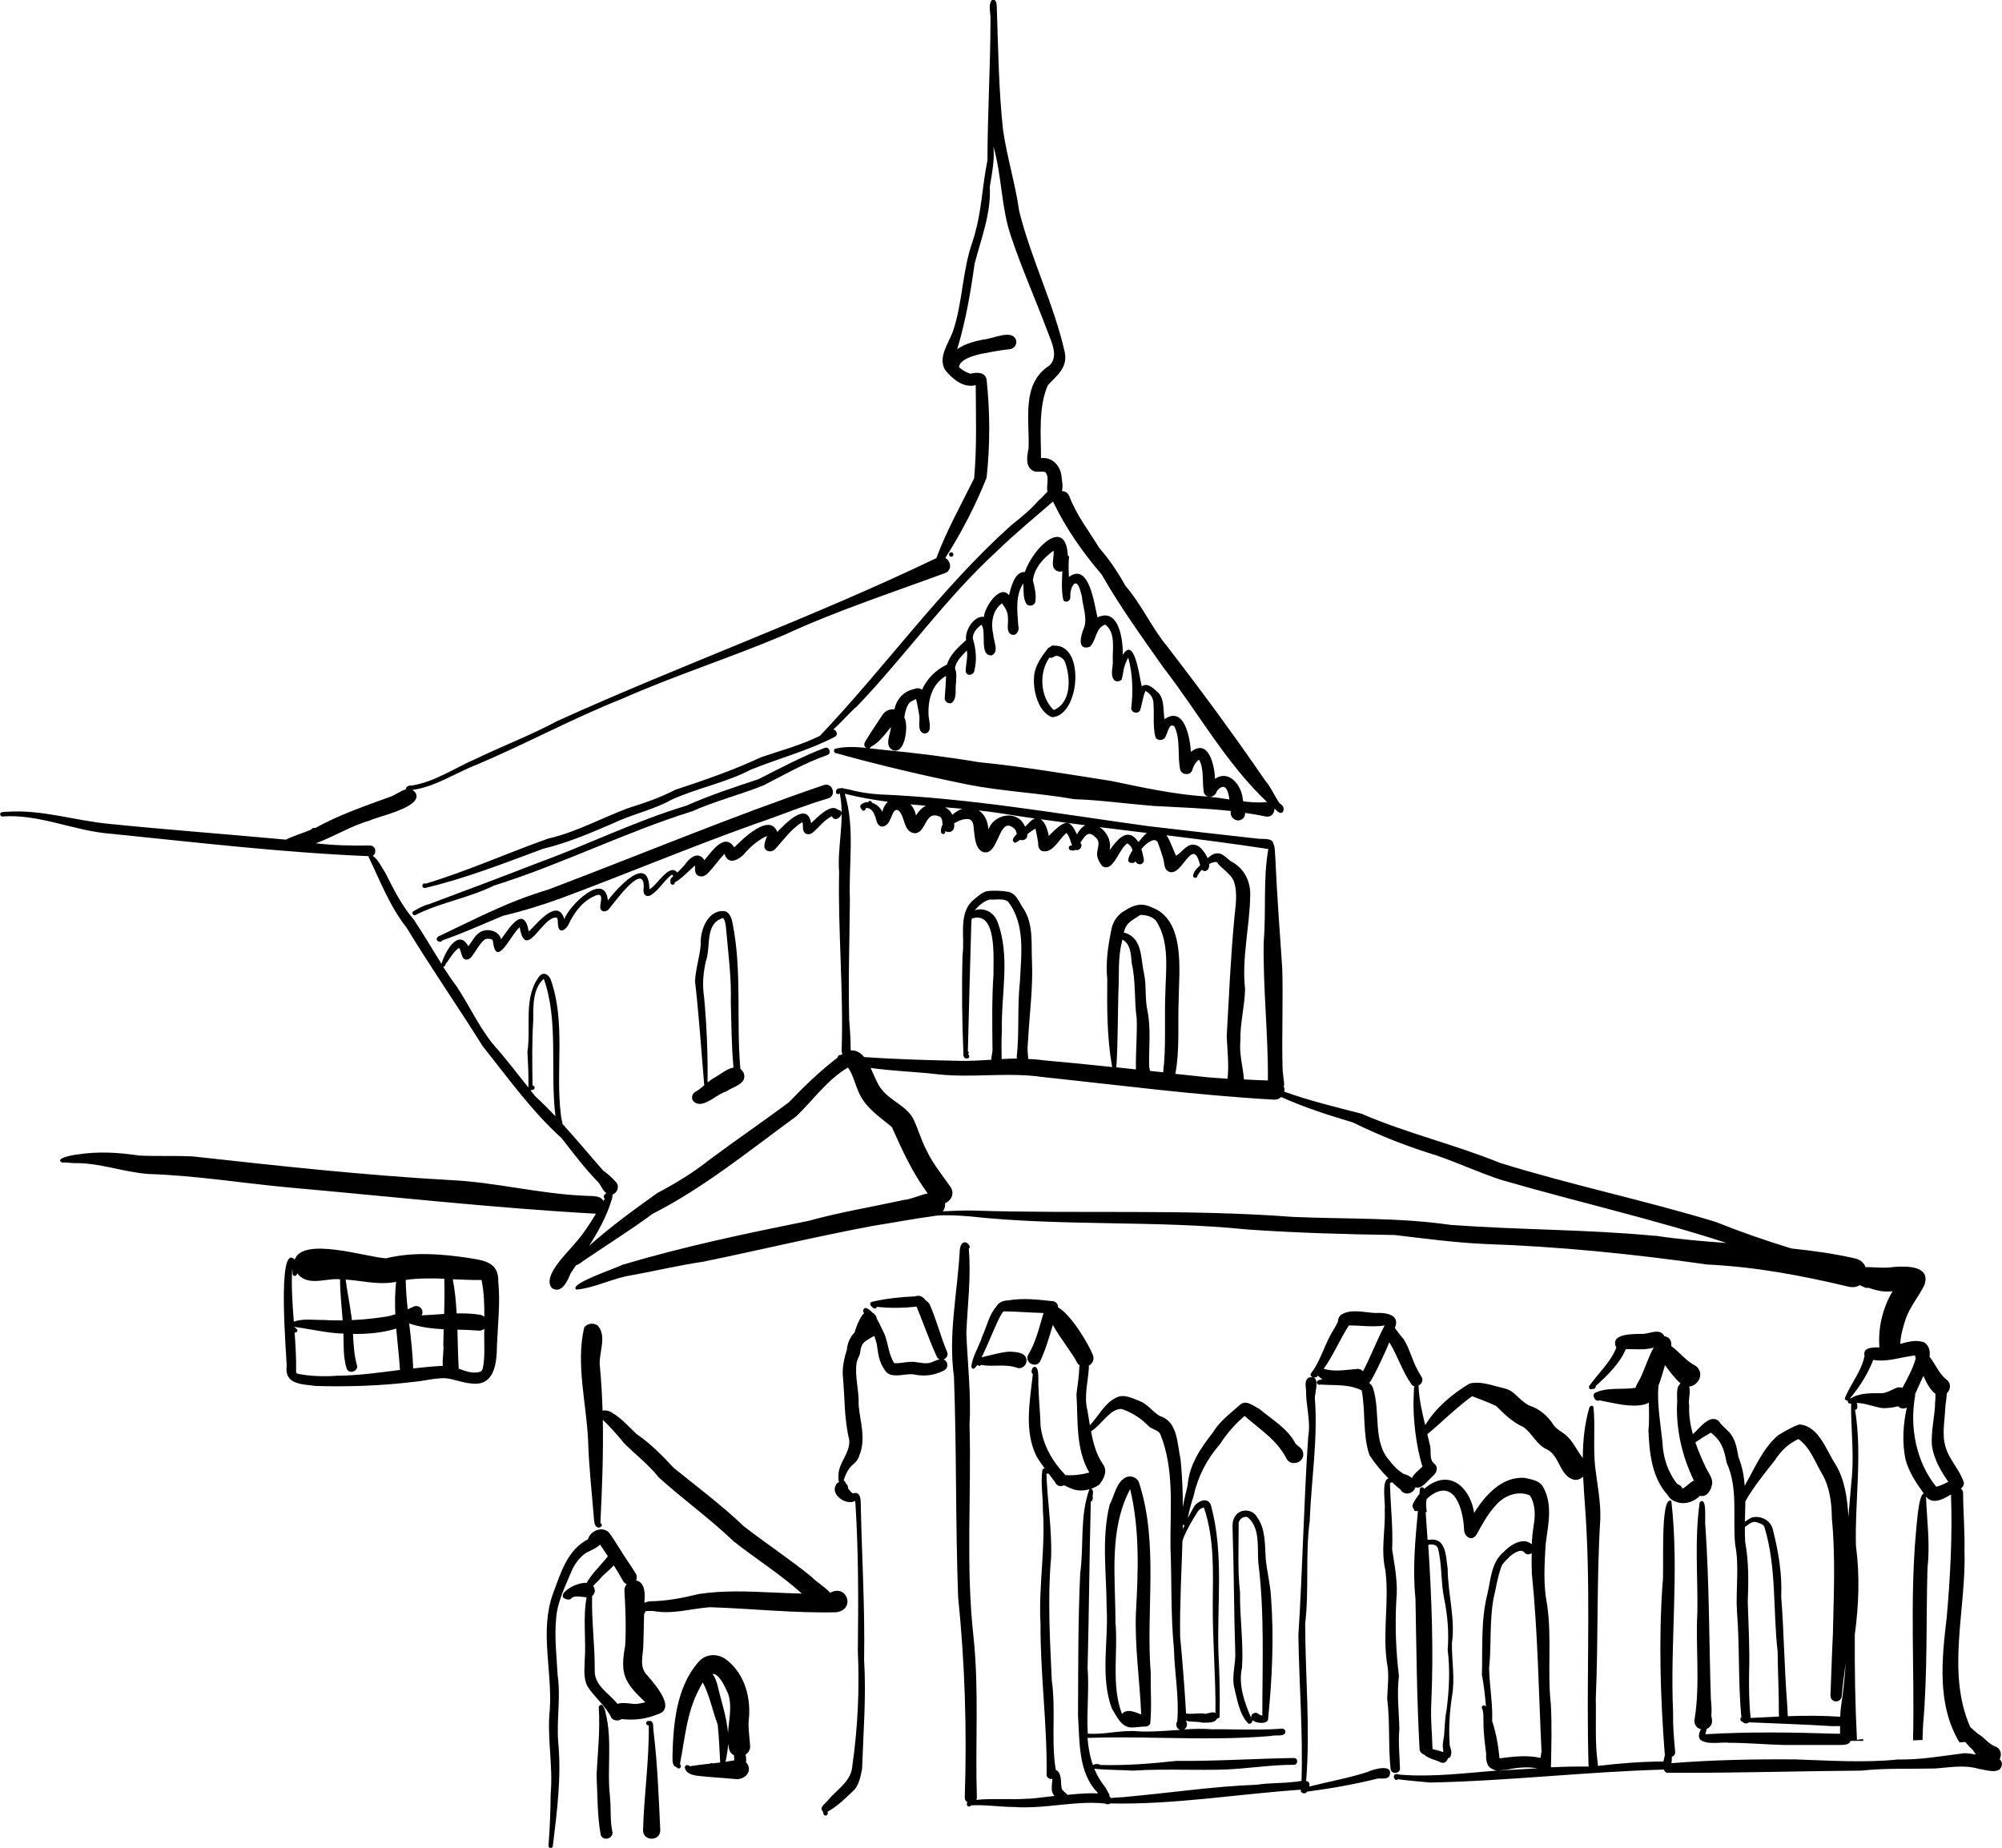 <?xml version="1.0" encoding="UTF-8"?><svg id="Ebene_2" xmlns="http://www.w3.org/2000/svg" viewBox="0 0 229.95 212.29"><g id="Ebene_1-2"><path d="M108.78,155.3c-.75-1.79-1.21-3.68-2-5.46-.11-.22-.3-.37-.5-.5-.26-.39-.71-.61-1.16-.42-1.62.07-3.34.24-4.93.62-.48.13-.16.52.1.71.13.14.39.06.42-.13,1.51.18,3.06.14,4.57-.02.78,1.92,1.48,3.89,2.33,5.78.08.15.2.22.32.27-.3.06-.62.23-.87.32-.5.21-1.02.13-1.53.05-.32-.05-.64-.1-.95-.08-.63.02-1.24.2-1.87.15-.65-1.01-.68-2.22-1.11-3.32-.26-.5-.54-1.18-.89-1.78-.04-.3-.23-.56-.5-.7-.22-.24-.47-.44-.75-.54-.23,0-.4.26-.29.46.03.05.06.11.08.16-.08.07-.17.14-.23.25-.4.59-.66,1.26-.86,1.94-.52.53-.84,1.27-.89,2-.3.93-.52,1.91-.47,2.91.24,2.48.14,4.96.74,7.42.14,1.49-1.12,2.5-1.23,3.92.01.27-.06.68.07.94-.15.05-.28.16-.36.32-.68,1.16,1.21,2.42,2.2,1.85.02.12.03.24.04.37.35,5.58.34,11.23.27,16.85.2,4.42,0,8.78-.62,13.14-.1,1.85-1.73,2.73-2.81,4.02-.22.33-1.08.83-.59,1.29.03.1.05.2.08.3.05.13.14.18.22.18.18,0,.36-.22.23-.44,1.19-.65,2.19-1.66,3.17-2.61.49-.67.66-1.52.81-2.32.14-4.17.49-8.34.23-12.53.11-5.92-.26-11.82-.38-17.74-.03-.46.06-1.12-.41-1.39-.16-.08-.34,0-.51.01-.22-.11-.38-.38-.54-.57.02-.25-.1-.44-.26-.57-.02-.12-.08-.25-.25-.33.17-.61.45-1.19.9-1.69.39-.33.78-.67.9-1.2.8-1.88.09-3.87-.08-5.8.08-1.61-.47-3.24-.23-4.84.05-.27.15-.5.29-.79.19-.34.1-.77.29-1.11.16-.57.89-.85,1.45-1.19.11.32.21.63.29.96.14.95.24,2.04.85,2.85.42.87,1.36.77,2.26.66.38-.04.75-.09,1.07-.05.4.08.8.13,1.2.13.79,0,1.57-.18,2.3-.56.35-.14.52-.56.37-.91-.1-.21-.23-.32-.39-.37.33-.12.59-.47.41-.87Z"/><path d="M168.01,168.88c-.06-.02-.11-.04-.17-.05l.14.05s.02,0,.03,0Z"/><polygon points="211.29 201.31 211.29 201.3 211.29 201.3 211.29 201.31"/><path d="M121.1,74.17c-.28-.11-.47.18-.71.28-.6.77-1.24,1.63-1.51,2.61-.42,1.65.2,4.73,1.98,5.33,3.17-.2,3.81-8.34.24-8.22ZM121.02,81.56c-1.54-1.49-1.72-4.24-.49-6.02.29.11.52-.12.78-.21.46.05.93.36,1.05.82.62,1.77.7,4.57-1.33,5.42Z"/><circle cx="109.26" cy="63.7" r=".25"/><path d="M79.38,93.25c2.7-1.22,5.6-1.94,8.34-3.04,2.39-1.23,4.71-2.57,7.27-3.46.56-.15.3-1-.23-.85-2.64,1-5.15,2.35-7.67,3.62-2.78.92-5.57,1.83-8.25,3.03-5.83,1.75-11.29,4.47-17,6.55-4.17,1.62-8.35,3.2-12.55,4.76-.64.15-1.2.49-1.77.79-.12.05-.18.2-.13.33.05.11.13.15.22.15.14,0,.3-.1.42-.17,2.78-1.33,5.92-1.85,8.71-3.23,7.71-2.41,14.94-6.08,22.65-8.5Z"/><polygon points="50.32 108.14 50.31 108.13 50.31 108.13 50.32 108.14"/><path d="M50.8,108.03c2.37-.82,4.66-1.87,6.97-2.83,2.25-.53,4.46-1.21,6.63-2,7.45-2.77,14.79-5.86,22.27-8.53,2.8-.94,5.58-2.11,8.43-2.95,1.02-.27.55-1.84-.43-1.55-10.69,3.64-21.16,8.03-31.73,12.03-4.65,1.39-8.14,3.27-12.43,5.3-.29.07-.51.44-.2.62.08.05.17.06.26.06.11,0,.2-.06.23-.15Z"/><path d="M70.07,206.43c-.38-3.13.29-6.52-.51-9.64-.03-.38-.42-1.42-.79-.71.18,2.61-.11,5.15-.25,7.82.12,2.29.07,4.63.48,6.9.12.29.36.42.61.42.43,0,.87-.37.71-.88-.26-1.25-.12-2.6-.26-3.9Z"/><path d="M74.75,197.7c-.06-.02-.12,0-.17,0-.04,0-.08,0-.12,0-.36,0-.3.56.06.5.05,4.01-.55,8.03-.66,12.05,0,.65.49.97.99.97.5,0,.99-.32.99-.97-.18-3.85-.32-7.66-.79-11.51-.05-.32.07-.88-.3-1.04Z"/><path d="M95.36,182.98c-.59-.68-1.62-1.27-2.12-1.82-2.55-2.07-5.18-3.8-7.8-5.82-2.46-2.36-5.36-4.54-8.03-6.69-1.27-1.37-2.71-2.84-4.29-3.91-.83-.77-1.68-1.77-2.71-2.38-.31-.26-.84-.4-1.2-.31-.05-1.67-.14-3.34-.3-5.01-.22-1.53.87-3.46-.24-4.75-.47-.38-1.21-.28-1.57.2-.98,4.23.26,8.68.45,13.01.09,2.99.43,5.97.67,8.95.03.3.04.73.3.94.07.07.16.09.24.09.29,0,.56-.32.2-.52.2-3.96.35-7.91.28-11.86.86.83,1.63,1.69,2.41,2.65,1.32,1.34,2.83,2.47,4.03,3.98,2.78,2.52,5.86,4.71,8.57,7.32,2.57,2.03,5.41,3.8,7.85,6.01-1.1-.02-2.2-.07-3.31-.12-2.85-.13-5.69-.26-8.51.17-1.87.46-3.73.82-5.66.84-.17.02-.39.08-.6.17,0-.11,0-.22.01-.33.09-.86-.03-2.08-.97-2.23.11-.24.12-.53-.02-.77-.59-.98-1.28-1.9-1.86-2.88-.42-.62-.77-1.25-1.22-1.84-.73-.81-2.18-.23-2.42.75-2.39,1.23-3.12,3.87-4.01,6.21-1.57,4.29-.08,8.91-.38,13.34-.34,3.24.39,6.42.1,9.71-.02,1.98-.09,3.95-.25,5.93-.01.14.1.28.25.28.14,0,.25-.11.25-.25.48-3.93,1-7.92.62-11.89-.21-2.57.31-5.15-.07-7.71-.11-2.12-.37-4.25-.18-6.4.11-2.03,1.12-3.94,1.89-5.81.36-.69.87-1.39,1.55-1.84.52-.3,1.19-.5,1.61-.96.31.45.6.9.9,1.35-.79,1.02-1.8,1.92-2.44,3.06-.84-.07-2,.49-2.47.99-.28.19-.44.73,0,.82.1.07.23.1.36.1.18,0,.36-.07.46-.24.33-.17.76-.12,1.17-.07.15.02.3.04.45.05,0,0,0,0,.01,0,0,0,0,0,0,0,0,0,.01,0,.02,0-.45,2.39-.04,4.84-.22,7.25-.02.98-.16,2.06.31,2.97.83,1.3,2.12,2.26,2.77,3.66.17.18.41.27.64.27.18,0,.36-.05.52-.16,1.39.15,2.74.02,4.05-.52,2.34-.61-.2-3.43-1.08-4.48-1.04-1-.46-2.34-.47-3.69.04-1.12.05-2.24.08-3.36.07-.09.12-.2.15-.34.3-.04.59-.04.93-.02,2.16.41,4.31-.28,6.46-.44,4.82.15,9.68.7,14.5.58,2.28-.25,1.31-3.29-.65-2.25ZM74.12,195.55c-.41.1-.75.17-1.18.2,0-.01-.11-.01-.22-.02-.59-.06-1.23-.18-1.8,0-.95-1.21-2.68-2.09-2.61-3.86.03-2.82-.38-5.7-.3-8.54.15-.1.26-.26.32-.53-.02-.26-.09-.46-.2-.61.29-.33.64-.63.87-.91.26-.35,1.01-.91,1.5-1.46.37.6.74,1.2,1.08,1.82.09.16.23.27.4.34-.16.2-.26.44-.26.7.12,2.11.21,4.24.09,6.36-.62,3.31-.08,4.25,2.32,6.51Z"/><path d="M86.16,200.59c-.05-.96-.23-1.91-.17-2.88.31-2.51-.38-5.3-2.42-6.94-.99-.88-2.52-.87-3.38.19-2.5,2.89-2.86,7.07-2.95,10.74.02.43-.08,1.21.48,1.3.06.11.15.16.23.16.2,0,.38-.29.15-.52.57-2.9.77-5.93,2.21-8.62.14-.29.28-.53.41-.75.8,1.51,1.1,3.22,1.71,4.83.16,1.43.21,2.94.29,4.37-.29.03-.59.07-.88.1-.03-.02-.06-.04-.1-.04-.07,0-.13.03-.18.07-.77.08-1.55.17-2.32.3-.19-.2-.57-.19-.58.13.1.73.97.92,1.6.98,1.38.16,2.77.22,4.14.35.08.02.17.02.25.02.83,0,1.65-.71,1.28-1.59-.06-.14-.15-.26-.25-.36.05-.25.02-.56-.04-.88.31-.2.54-.52.52-.98ZM82.38,193.46c-.13-.38-.27-.87-.56-1.17.66-.04,1.23.94,1.83,2.33.47,1.45.06,2.97-.03,4.47-.15-1.9-.81-3.74-1.24-5.63ZM83.49,201.51c.09-.41.13-.82.15-1.22.02.21.05.42.1.62.08.36.3.6.57.73,0,.19.02.38.03.58-.34.06-.67.12-1.01.17.09-.34.14-.69.16-.88Z"/><path d="M53.98,144.53c-3.19-.48-6.49-.76-9.64.02-2.15-.1-9.57-2.54-10.49.15-2.09-2.16-.93,11.24-.92,12.18-.3,2.17,1.73,2.12,3.3,2.33.84.03,1.68.04,2.53.04,2.96,0,5.92-.16,8.86-.52,1.17-.11,2.32-.43,3.5-.41,1.04.09,1.94.53,3.05.61,2.66.34,2.9-2.42,2.91-4.4.1-2.45.4-4.89.15-7.32.07-2.12-1.51-2.42-3.24-2.67ZM55.31,147.04c.29,1.41.33,2.81.32,4.24-.12-.12-.27-.21-.48-.24-.89-.15-1.79-.18-2.7-.16-.07-1.32-.2-2.63-.44-3.92.04,0,.08,0,.11,0,1.06.05,2.12.09,3.18.08ZM51.03,146.91c.04,1.34.03,2.68-.01,4.03-.3.02-.6.04-.9.06-.56.04-1.13.08-1.69.1.12-.21.14-.48,0-.71-.17-.3-.58-.45-.9-.3-.23.11-.47.22-.7.32-.12-1.12-.21-2.25-.23-3.38,1.46-.2,2.94-.19,4.43-.14ZM45.38,147.26s.08-.02.12-.02c-.14,1.24-.15,2.48-.09,3.74-.29.09-.59.18-.89.24-1.36.22-2.73.36-4.1.43-.03-.26-.06-.51-.11-.77-.16-1.3-.45-2.59-.61-3.89.56.04,1.11.1,1.67.18,1.34.18,2.67.35,4,.11ZM33.56,145.65c.03.23.05.43.05.68.02.38.58.28.5-.09,1.11,1.5,3.02.7,4.55.7.13,0,.27.02.4.02,0,1.57.18,3.14.3,4.72-.72,0-1.45,0-2.17-.05-.32,0-.65,0-1-.02-.83-.03-1.71-.06-2.44.22-.16-2.05-.31-4.11-.18-6.18ZM38.58,158.05c-1.45.09-2.92.05-4.35-.23-.11-.04-.21-.08-.22-.21.03-1.52-.06-3.03-.17-4.54.23.07.46-.24.22-.42-.09-.07-.18-.13-.27-.2,0,0,0-.01,0-.02.63.07,1.24.19,1.86.29,1.05.18,2.09.36,3.15.45.22.01.44.01.65.02.03,1.36-.04,2.75.37,4.03.11.26.32.37.54.37.4,0,.82-.38.61-.85-.3-1.13-.36-2.32-.43-3.51.1,0,.2.01.3.01,1.59,0,3.18-.16,4.67-.62.14,1.59.33,3.18.43,4.75-2.44.32-4.88.66-7.38.67ZM47.46,157.19c-.06-1.72-.26-3.44-.46-5.15,0,0,0,0,.01,0,1.28.43,2.61.59,3.95.66-.02.57-.03,1.14-.04,1.71.08.78-.13,1.68-.06,2.49-1.14.06-2.28.17-3.41.3ZM55.43,157.26c-.05.14-.14.26-.28.32h.02c-.86.26-1.67-.06-2.49-.35,0-.05,0-.11,0-.17-.08-1.43-.1-2.87-.14-4.32.84.02,1.67.05,2.5.12.25,0,.44-.09.59-.22,0,.04,0,.08,0,.12-.06,1.5.13,3.02-.19,4.5Z"/><path d="M79.64,126.51c.23.22.47.3.74.3.97,0,2.14-1.2,3.03-1.42.77-.57,2.49-.86,2-2.16-.11-.2-.23-.34-.37-.44-.49-5.52.2-11.11-.87-16.6-.1-.56-.26-1.23-.82-1.5-2.01-.33-2.97,2.16-2.86,3.82-.12,1.41-.59,2.79-.66,4.21.46,3.96.72,8.02,1.06,11.95-.28.24-.55.47-.86.67-.48.16-.72.75-.39,1.16ZM81.27,124.29c.04-3.26-.1-6.53-.4-9.78-.22-1.36-.1-2.69.19-4.04.64-1.66-.18-4.37,2-5.02.33.46.32,1.13.38,1.69.23,2.64.58,5.25.5,7.9.07,2.53.07,5.07.31,7.59-.79.14-1.69.93-2.33,1.25-.21.13-.41.28-.6.44-.01,0-.02-.02-.03-.03Z"/><path d="M229.67,202.11c.26-.47.21-1.11-.37-1.44-.87-.26-1.32-1.05-2.1-1.49-.31-.25-.61-.52-.9-.79-2.78-6.33-.44-13.54-.66-20.23.05-2.24-.15-4.47-.16-6.71-.02-.21-.13-.36-.26-.45.21-.16.37-.36.35-.67-.42-1.45-1.68-2.61-2.1-4.11-.45-1.41-.09-2.98-.04-4.45.03-.52.16-1.13.18-1.71.42-.41.56-1.14-.04-1.58-.86-.68-1.26-1.77-1.94-2.62.08-.63-.02-1.23-.59-1.65-.92-.34-1.85-.09-2.78.17.05-.99.31-1.87.63-2.88.5-1.41,1.49-2.55,2.14-3.87.79-2.24-2.02-2.2-3.48-2.09-.73.12-1.47.09-2.2.05-.36-.02-.71-.03-1.07-.03-.16-.43-.52-.8-1.09-.97-2.45-.57-4.93-.91-7.42-1.17-2.95-.9-5.86-1.91-8.73-3.06-8.18-2.49-16.57-4.23-24.74-6.77-5.2-2.12-10.75-3.41-15.91-5.65-3-.78-5.97-1.48-8.89-2.54,0-.06.04-.11.04-.17,0-.15-.03-.3-.09-.43.02-.07.04-.13.05-.21-.04-.59-.15-1.19-.18-1.78-.11-3.84.07-7.7-.04-11.56-.29-4.27-.61-8.48-.8-12.8-.05-.28,0-1.14-.21-1.5-.12-.79-1.28-.5-1.89-.62-4.14-.46-8.29-.93-12.44-1.42-10.45-1.43-20.41-3.21-31.02-3.66-1.17-.08-2.31-.26-3.45-.57-.15-.02-.36-.07-.57-.1-.08-.06-.18-.08-.27-.03-.33-.02-.61.06-.61.44-.01.25.33.31.45.13,0,.1.02.19.03.28.53,2.89-.34,5.86-.12,8.79-.14,6.83.52,13.67.29,20.48-.02.14.02.27.1.38-.06.04-.11.09-.17.13-.11,0-.22.01-.3.1-.06.06-.08.13-.09.2-2.03,1.56-3.86,3.33-5.63,5.17-2.95,2.19-6.08,4.34-9.06,6.55-1.88,1.5-3.92,2.74-6.04,3.86-2.67,1.91-5.35,3.86-7.81,6.05,1.04-1.64,1.99-3.34,2.56-5.21.09-.22.13-.47.12-.68.58-.18.85-.99.37-1.46-.43-.49-.9-.91-1.43-1.28-1.58-1.79-3.1-3.63-4.7-5.39,0-.04.01-.08,0-.13-.07-.3-.15-.62-.17-.93-.64-5.13.6-10.59-1.18-15.54-.27-.59-.83-.89-1.3-.33-1.86,2.44-.92,5.78-1.36,8.64.07,1.38.15,2.74.11,4.13,0,0,0,0,0,0-1.38-1.74-2.73-3.49-4.21-5.16-1.56-2.01-2.62-4.33-4.02-6.44-.55-.73-1.06-1.49-1.56-2.27.13-.01.27-.11.27-.3.52-.63.84-1.38,1.55-1.88.27.34.23.85.5,1.2.34.34.82.07,1.02-.28.48-.62.82-1.37,1.42-1.87.08-.04.18-.09.33-.09.22,0,.54-.01.62.24.38,3.29,2.01-.65,3.08-1.57.43,2.54,1.35,1.37,2.38.2.61-.7,1.27-1.39,1.88-1.3.18.21.1.56.14.84.11,1.15.99.53,1.27-.18.68-1.4,1.67-2.68,3.2-3.25.86-.22.31,1,.39,1.45.05.56.76.53,1.01.12.53-.59,3.72-5.08,3.97-2.84.07.45-.21,1.07.28,1.34.2.09.41.02.59-.09.94-.61,1.5-1.71,2.39-2.34.05.05.09.12.14.19-.02.02-.05.04-.07.07-.25.16-.3.39-.25.67,0,.16.12.24.25.24.14,0,.27-.09.25-.27.9-.49,1.54-1.31,2.34-1.94h0c-.03.45-.09,1.08.48,1.22.43.15.82-.15,1.09-.45.64-.69,1.14-1.43,1.8-2.11.45,1.5,1.88.57,2.5-.27.68-.73,1.47-1.36,2.38-1.79-.17.57-.7,1.56.22,1.77.27.05.52-.07.71-.25,1-1.07,1.83-2.32,3.12-3.1.16.39-.04.88.27,1.22.27.27.68.19.95-.04.74-.62,1.29-1.43,2.18-1.86.41,1,1.83-.58.69-.74-.83-.8-2.45.97-3.08,1.54-.45-2.61-2.99.09-3.88,1.01-.9-2.27-3.99.83-4.94,1.77-1.14-1.78-2.63.54-3.43,1.47-.71-1.14-1.75-.23-2.28.56-.27.3-.55.59-.83.87-.01-.01-.02-.03-.03-.04-.91-1.08-2.32,1.54-3.18,1.96-.06-4.2-3.66-.17-4.77,1.27-.35-3.45-4.5.64-5,2.16-.77-2.55-3.15.53-4.08,1.42-.58-3.17-2.25-.38-3.19.89-.21-.91-1.34-1.24-2.14-.95-.77.29-1.14,1.13-1.61,1.75-1.19-2.14-2.72.72-3.09,2.02-1.07-1.69-2.07-3.43-3.19-5.09-1.41-1.64-2.3-3.47-3.29-5.42-.25-.32-.88-1.65-1.43-1.89.48-.27.4-1.19-.31-1.2-2.07.04-4.15,0-6.21-.25,2.08-.76,4.06-2.01,6.15-2.6,1.05-.52,6.25-1.56,5.3-3.2-.12-.16-.25-.27-.38-.33,2.67-.35,4.99-1.98,7.48-2.93,5.61-2.38,10.96-5.29,16.62-7.54,6.07-2.68,12.4-4.7,18.53-7.29,6.06-2.81,12.42-4.87,18.67-7.19.76-.42.52-1.37-.07-1.7,1.85-2.9,3.48-6.04,4.74-9.22.41-3.75.4-7.54,0-11.29-.2-.89-1.17-.82-1.86-.65-.38-.1-.92-.39-1.31-.77.11-1.03,2.29-1.49,3.14-1.62.91-.19,1.78-.33,2.73-.43.45-.07.77-.49.71-.95-.36-1.46-2.7-.22-3.73-.17-1,.19-2.19.49-3.06,1.13.97-3.2,1.53-6.44,2-9.8.75-2.91,1.91-5.8,1.75-8.86.24-1.54.58-3.07.41-4.65.99,3.39.88,7.03,2.04,10.39,1.23,3.65,2.82,7.25,4.19,10.89.42,1.17,1.3,2.79.23,3.88-3.3,2.11-2.28,6.21-2.42,9.55-.18.85-.41,2.12.56,2.58.23.11.47.09.71.08.22-.01.44-.02.65.05.54.62.07,1.53.26,2.24-.35.32-.69.77-.99.98-.95,1.09-2.07,2.01-3.2,2.9-8.11,7.29-14.49,16.33-21.96,24.18,0,0,0,0,0,0-2.15,1.05-4.45,1.68-6.72,2.44-3.21,1.5-6.53,2.65-9.88,3.75-1.73.91-3.56,1.52-5.42,2.11-3.07,1.14-5.98,2.77-9.19,3.5-4.72,1.67-9.28,3.74-14.08,5.18-.23-.1-.37.07-.37.23,0,.13.08.27.28.27,4.65-1.09,9.14-2.86,13.62-4.52,2.76-.66,5.35-1.77,7.95-2.89,2.21-1.07,4.66-1.55,6.82-2.76,2.93-1.32,6.21-1.94,9.09-3.44,3.18-1.29,6.51-2.15,9.58-3.74.48-.2.25-.8-.13-.86,1.04-.96,2.28-2.37,2.65-2.6,5.57-5.8,10.2-12.45,16.15-17.9,2.05-2,4.28-3.82,6.45-5.71,0,.03,0,.05,0,.07,1.45,3.01,3.38,5.79,5.56,8.32,2.12,3.73,4.66,7.23,7.13,10.74,3.97,5.13,7.14,10.92,11.87,15.41-.19,0-.38.02-.56.04-.72.03-1.45-.03-2.18-.12-.02-.11-.04-.21-.05-.31-.16-1.53-1.56-3.38-3.18-2.27-.05-1.49-.72-4.73-2.77-3.1-.1-1.59-.75-5.34-3.03-3.76-.18-.99.01-2.16-.66-2.98-.49-.45-1.28-1.3-1.96-.79-.24-.86-.8-5.9-2.18-3.61.05-1.67-.43-5.49-2.9-4.31-.37-1.44-.94-6.41-3.29-4.64-.03-.77-.06-1.54.02-2.29-.01-.08-.07-.14-.14-.18-.23-4.44-3.9-1.03-4.94,1.9-1.18-.08-1.57,1.75-1.82,2.66-1.04-1.34-2.86,1.46-2.87,2.49-1.17-.17-2.23,1.61-2.05,2.66-.86.79-1.86,1.67-2.2,2.82-1.23.56-2.32,1.63-2.87,2.9-.27-.26-.68-.19-1-.06-1.16.26-1.93,1.18-2.18,2.32-.58-.1-1.13.22-1.42.71-.6.93-1.23,1.82-1.79,2.77-.18.24-.38.62-.1.86.02.03.06.05.1.07-1.2-.12-2.43-.17-3.46.07-.13,0-.26.08-.26.24,0,.21.18.34.37.33,4.91,1.37,9.94,2.54,14.97,3.57,4.01.79,8.21.97,12.25,1.68,3.09.11,6,.53,9.11.78,2.97.17,5.92.25,8.87.58,0,.09,0,.17,0,.24,0,.46.4.84.85.84.04,0,.07,0,.11,0,.52-.11.68-.45.7-.86.81.12,1.62.25,2.42.42.05,0,.1.01.15.01.49,0,.81-.47.8-.93.14.12.26.25.4.37.12.09.23.13.32.13.26,0,.39-.31.3-.62-.06-.25-.26-.34-.44-.49-.59-.82-.97-1.83-1.66-2.62-3.58-5.23-7.35-10.34-11.22-15.37-1.82-2.17-2.95-4.83-4.82-6.98-.85-1.53-1.82-3-3.02-4.37-1.19-1.97-2.62-3.75-3.43-5.94-.17-.41-.51-.58-.85-.58.17-.59-.02-1.31-.07-1.89-.2-1.14-1.13-2.05-2.33-1.89,0-2.71-.32-5.86.79-8.39,1.05-1.11,2.27-2.01,1.95-3.73-1.24-5.56-3.87-10.71-5.25-16.28-.43-3.1-1.41-6.21-1.85-9.31-.5-4.59-.55-9.2-.71-13.82-.02-.39.04-1.38-.61-1.06-.41.61-.08,1.49-.12,2.2-.01,5.4-.34,10.77-.35,16.17-.68,3.36-.62,5.93-1.7,9.31-1.21,3.38-1.12,6.98-2.28,10.38-.5,1.36-1.75,2.97-.87,4.41.84,1.03,2.08,2.09,3.5,1.73.02,3.55.14,7.17-.18,10.7-1.48,3.01-3.18,6.03-4.34,9.17-14.26,6.85-29.14,12.19-43.53,18.71-3.04,1.63-6.3,2.87-9.41,4.37-2.4,1.04-4.69,2.63-7.3,3.04-.38-.02-.66.1-.7.44-.64.18-1.34.75-1.91.9-2.87,1.04-5.83,2.07-8.54,3.57-.23-.13-.3.09-.45.16,0,0,.01,0,.02,0-.95.41-1.98.69-2.89,1.15-6.76-.63-13.52-1.12-20.29-1.81-3.95-.37-7.79-1.68-11.78-1.39-.17,0-.34,0-.5.04-.17,0-.25.12-.25.25,0,.12.09.25.25.25,4.21-.32,8.24,1.67,12.44,1.98,9.87,1,19.75,2.17,29.67,2.58-.02.02-.04.03-.06.05,1.34,2.78,2.43,5.69,4.38,8.16,2.8,4.62,5.89,9.05,8.75,13.63,2.9,3.63,5.59,7.41,9.05,10.55,1.34,1.71,2.68,3.5,4.21,5.06.33.37.51.96.92,1.24-.02.02-.03.03-.05.06-.17.14-.38.42-.11.57-.05.1-.11.19-.17.29-.36-.73-1.53-.53-2.29-.61-5.06-.22-10.16-1.55-15.25-1.79-9.94-.55-19.82-1.64-29.72-2.73-.96-.04-1.93-.04-2.89-.04-1.06,0-2.12,0-3.17-.05-2.39-.36-4.76-.5-7.17-.11-.36.03-2.68.43-1.65.93.27-.04.54-.01.82.01.19.02.38.04.56.04,2.89-.06,5.64,1.05,8.55,1.25,5.36.17,10.65,1.04,15.99,1.54,11.73,1.04,23.53,2.36,35.32,3.02.02,0,.04,0,.05,0,0,0,0,0,0,0-.73,1.23-1.51,2.41-2.49,3.5-.82,1.02-3.76,3.75-2.55,5.06.19.12.38.17.54.17.8,0,1.31-1.17,1.58-1.86.2-.31.41-.61.61-.92.29-.11.63-.34.78-.47,2.66-1.82,5.43-3.54,8.03-5.46,5.93-3.02,11.13-7.28,16.49-11.19,1.98-1.89,3.55-4.21,5.96-5.62.65.92.83,2.06,1.33,3.05.79,1.66,2.36,2.65,3.71,3.79,1.17,2.63,2.38,5.29,4.12,7.62-.91.18-1.92.68-2.68.74-3.67.8-7.37,1.41-11,2.41-7.18,1.45-14.4,2.96-21.42,5.06-.56.34-6.32,2.23-5.24,2.84,2.1-.2,4.1-1.28,6.2-1.63,2.78-.49,5.53-1.16,8.32-1.57,6.5-1.33,12.96-2.89,19.46-4.11,2.41-.38,4.8-.84,7.21-1.16.02,0,.04-.01.07-.02,0,0,0,0,0,0,1.27-.11,2.53-.02,3.81.07,10.68,1.18,21.37.43,32.05,1.52,5.59.39,11.25.55,16.86.63,3.44.41,6.87.87,10.34,1.03,8.53.29,17.07,1.15,25.55,2.36,5.5.26,10.8,1.25,16.21,2.54.17.04.33.06.49.06.31,0,.59-.09.82-.23.17.08.35.16.52.24.11.06.23.08.35.08.05,0,.09-.02.14-.02.89.32,1.8.53,2.76.4-1.14,1.92-1.69,4.22-1.51,6.45-.83,0-1.93-.01-1.71.98-.35,1.8-1.64,3.25-2.27,4.89.02.18.2.26.36.25-.05.17.07.36.26.33.04,0,.08-.01.11-.02-.04,2.76.32,5.53.1,8.28-.13,1.59-.3,3.17-.4,4.76-.15-2.09-.39-4.21-1.5-6.04-1.08-1.63-1.88-4.38-4.13-4.58-.85.27-1.63.76-2.41,1.21-1.73,1.43-2.66,3.66-3.75,5.59-.03.06-.08.14-.13.25-.08-1.1-.28-2.19-.72-3.3-.14-.74-.25-1.51-.6-2.18-.38-.82-1.22-1.24-1.68-1.98-.86-.66-1.77.35-2.41.98-.1.14-.32.33-.55.55-.3-1.08-.47-2.18-.42-3.31-.14-.61.2-1.55,0-2.16,1.03-.09,1.85-1.52.75-2.38-1.07-.51-1.86-1.59-2.82-2.28.06-.53-.09-.99-.78-1.13-.51-.96-1.63-.29-2.45-.26-1.02.02-3.89-.11-3.07,1.59-.66,1.67-2.04,2.89-3.07,4.34-.23.23.08.56.34.39.22.02.4-.1.35-.32,1.34-1.22,2.75-2.55,3.47-4.25.29,0,.59,0,.88.01.78.02,1.56.04,2.32-.19,0,0,0,0,0,0-.63,1.16-1.01,2.43-1.58,3.61-.18.3-.39.66-.51,1.02-1.59.24-3.31-.12-4.72.61-.29.34.16,1.06.57.82.2.05.39.09.58.12.39.08.79.15,1.18.23.53.11,1.4.26,2.24.26.65,0,1.26-.09,1.69-.35,0,1.05.07,2.12-.05,3.16.1,2.6.38,5.46,2.21,7.46.16.33.52.63.85.73.3.14.61.2.93.2.71,0,1.42-.33,1.93-.84.72.17,1.17-.47,1.33-1.09.3-.8-.36-1.52-.68-2.2-.43-.92-.85-1.88-1.18-2.85.57-.4,1.16-.77,1.78-1.12,1.23.95,1.53,1.94,1.81,3.45,1.35,2.96.68,6.24.98,9.4.5,2.54.05,5.14.21,7.73.32,3.98.12,8.12.5,12.11-.06.04-.11.1-.11.19-.02.19.1.31.26.35.1.11.22.18.36.18s.27-.05.37-.13c3.19.14,6.37.24,9.56.44.3,0,.6,0,.9-.01,0,.29,0,.58,0,.87-.16.01-.31.02-.44.01-5.01-.16-10.03-.24-15.03.06.03-.2.1-.41.16-.62.15-.06.29-.16.4-.3.31-.35.2-.82.12-1.23.07-.6.01-1.28-.05-1.89-.21-6.63-.18-13.27-.63-19.89-.12-.45.26-3.52-.65-2.72-.61,4.15-.21,8.42-.27,12.62-.22,4.06.33,8.23-.31,12.23-.07.32-.03.63.18.89.13.18.33.28.54.33-.26.49-.4,1.08.12,1.34.6.29,1.31.25,2,.22.38-.02.74-.04,1.09,0,2.1,0,4.19.2,6.28.25,1.02,0,2.04,0,3.05,0,1.02,0,2.03,0,3.05,0,.09,0,.2,0,.32,0,.51,0,1.14,0,1.27-.47.09,0,.19,0,.28,0,.24,0,.48,0,.72,0,.15,0,.3,0,.46,0,0-.06,0-.12,0-.19-.24,0-.48.02-.72.08-.21-4.03-.27-8.03-.25-12.09.46-3.42.59-6.8.13-10.23-.13-5.21.75-10.4-.1-15.6.36,0,.27-.52.2-.79.99.02,1.94.45,2.97.6.47,0,1.17-.04,1.77-.22.07.08.16.15.28.2.1.04.21.06.31.06.15,0,.3-.04.42-.12-.44,1.96-.56,4.03-.15,5.99.4,1.47,1.23,2.69,2.1,3.9-.64.05-.84,4.09-.92,4.62-.69,7.87-.13,15.83-.32,23.73.36-.02.73-.03,1.09-.04.01-.61.04-1.21.07-1.81.52-5.92.33-12.03.5-17.99.32-2.71-.07-5.42-.17-8.16.28.35.62.49.99.49.62,0,1.31-.38,1.88-.74.17,4.7-.07,9.4-.49,14.1-.56,4.8-1.15,10.05,1.46,14.38.22-.01.45-.03.67-.04.25.31.53.61.84.88.07.11.15.22.22.33-.02,0-.04,0-.06,0h.07c.05.08.1.16.16.23-.45-.08-.91-.15-1.37-.15-2.53.32-5.04.77-7.61.72-3.92.4-7.82.12-11.75-.01-4.76-.04-9.5.06-14.25.43.03-.11.05-.4.05-.73.22-.08.39-.26.38-.55-.14-1.54-.27-2.95-.24-4.55-.36-8.11.73-16.24-.2-24.29-1.36-.75-.78,8.37-1.01,9.48-.45,6.45-.25,13,.24,19.45,0,.05.03.1.04.14-.01.07-.02.15-.03.22,0,0,0-.02,0-.02-.04.19-.1.42-.15.66-2.53.01-5.03.21-7.54.51.01-.06.03-.12.01-.19-.36-2.48-.18-5.01-.24-7.51.3-6.89.09-13.79.52-20.68.06-1.97-.34-3.92-.58-5.87-.27-2.32.03-4.74-.21-7.02,0,0,0,0,0,0-.14-.2-.43-.08-.48.14-.55,1.91-.73,3.83-.74,5.76-.69-.87-1.12-1.94-1.97-2.66-.45-.36-1.01-.62-1.36-1.09-.66-1.05-1.62-1.91-2.82-2.28-.79-.39-1.32-1.1-2.02-1.61-.41-.28-.89-.39-1.38-.5-1.13-.28-2.3-.71-3.47-.41-1.99,1.2-3.86,2.76-5.08,4.77-.37-1.5-.71-2.99-.77-4.55.33-.16.57-.55.38-.94-.16-.3-.34-.53-.5-.86-.6-1.09-.91-2.46-1.59-3.53-.37-.41-.69-.85-1.01-1.28.02-.05.04-.1.06-.15.51-1.45-1.25-1.64-2.28-1.57-1.28-.05-2.86-.54-3.99.23-.21.2-.33.48-.33.78-.17.36-.38.7-.57,1.04-.97,1.54-1.37,3.38-2.49,4.84-.17.22-.04.41.15.49-.12-.02-.27-.01-.45.04-.49.31-.34.96-.3,1.44-.03,1.75.57,3.57.25,5.34-.51,7.58-.64,15.2-1.13,22.8.08,5.58.54,11.16.36,16.75-.28.03-.56.1-.82.11-1.39.18-2.86.1-4.28.33-5.03.18-10.04.95-15.05,1.39-.22.06-1.08.05-1.75.14-.03-.08-.09-.14-.16-.2,0-.08,0-.15-.04-.24-.18-.34-.33-.69-.58-.98-.48-.61-.84-1.27-1.12-1.95,1.46.16,2.96.13,4.43.22,2.03-.13,4.05-.12,6.07-.1,1.46.01,2.93.02,4.41-.02,2.66-.1,5.31-.55,7.96-.55.51.06.6-.71.11-.78-4.49.06-9,.38-13.52.33-2.93.32-5.85.55-8.8.47,0,0,0,0,0,0-.08-.1-.2-.12-.31-.07.02-.01.04-.02.07-.02-.2-.04-.45,0-.58.11-.35-1-.53-2.05-.62-3.13,2.9-.1,5.82-.05,8.73,0,4.12.07,8.24.13,12.36-.22.16-.06.39-.06.64-.06.47,0,.97,0,1-.42,0-.18-.14-.34-.32-.37-1.81.15-3.63.12-5.46.1-.9-.02-1.8-.03-2.71-.02-1.05-.08-2.1-.05-3.14.02.28-.18.43-.58.24-.88,0-.05,0-.1,0-.15.1.06.21.1.33.1.53.07,1.03.02,1.55.15h.19s.1,0,.14,0c.53,0,1.19-.04,1.33-.49.01,0,.02.01.03.01.13,0,.26-.08.26-.24.05-2.41,0-4.82-.13-7.22-.18-5.63.63-11.36-.82-16.88-.26-1.11-1.35-.77-1.91-.11-.28.47-.54.95-.79,1.44.16-.86.39-1.7.66-2.54.49-2.23,1.53-4.26,3.05-5.98.79-1.23,1.68-2.25,2.81-3.22,1.73,1.51,3.77,2.8,4.82,4.91.53.96,2.09.43,1.91-.66-.07-.52-.5-.71-.87-1.05-.89-1.77-2.7-2.77-4.16-4.01-.64-.31-1.43-1.04-2.14-.55-1.12,1.02-2.38,1.9-3.17,3.22-1.42,1.8-2.76,3.76-2.93,6.11-.18.82-.42,1.66-.55,2.51,0-1.83-.08-3.65-.26-5.48-.4-1.77-.29-4.36-2.38-4.99-.84-.49-1.39-1.38-2.34-1.73-.84-.33-1.83-.86-2.7-.37-1.28.6-1.97,2.05-2.91,3.06-.03.04-.06.07-.09.1-.09-.55-.17-1.1-.27-1.66-.44-1.66.07-3.34.16-5.02,0-.06-.01-.11-.03-.16.43-.22.71-.71.47-1.27-.47-1.18-2.4-4.51-3.98-5.44-.01-.32-.16-.6-.54-.7-1.71-.18-3.46-.4-5.17-.1-.54.02-1.08.17-1.36.68-.87.98-1.09,2.27-1.63,3.43-.37,1.18-1.11,2.25-1.27,3.49.05.18.13.26.22.26.13,0,.29-.18.48-.46.09.14.32.18.42.01.61.12,1.2.1,1.79.09.81-.02,1.61-.04,2.45.28.05,0,.09.01.14.01.41,0,.79-.35.84-.76.11-1.08-1.25-1.12-2.02-1.14-.97.08-1.91.37-2.86.58-.09.02-.19.05-.28.08.93-1.86,2.11-5.08,2.55-5.29,1.53.02,3.04.15,4.57.19-.5,1.65-.88,3.38-1.79,4.85-.4.87.94,1.54,1.4.7.63-1.34,1.03-2.76,1.46-4.18.88,1.61,2.47,3.56,2.77,4.32.09.15.2.25.31.33-.02.06-.04.12-.04.19-.03,1.05-.21,2.09-.33,3.12.19,3-.11,6.27,1.46,8.97l-.02.04c-.84.22-1.67.34-2.54.29-.05,0-.1,0-.16,0-1.49-1.55-2.59-3.44-2.86-5.63-.04-1.46-.2-2.96-.24-4.47-.09-.46.2-2.59-.55-2.32-.23.15-.37.64-.1.8-.34,3.16-1.04,6.56.46,9.53.28.45.59.89.91,1.32-.11,0-.21.04-.27.16-.22,1.49.07,3.05.05,4.57.33,4.39-.51,8.73-.27,13.12-.03,5.81.78,11.55.7,17.37.02.28.28.45.53.45.05,0,.1-.02.14-.03-.02.44-.11.88-.07,1.32.03.26.15.47.3.66-1.46.17-2.72.34-3.17.32-.87.06-1.77.05-2.68.04-1.04,0-2.09-.02-3.12.09.04-.08.06-.18.06-.29-.2-6.12.26-12.29-.38-18.39-.91-8.07-.24-16.25-.46-24.36.19-3.54-.22-7.02-.37-10.55.13-3.24.57-6.47.28-9.73.34-.23-.16-.73-.43-.73-.42-.02-.55.5-.6.83-.25,4.88-1.35,9.71-.67,14.6.31,8.45.17,16.91.48,25.35.78,7.59,1.02,15.33.76,22.98,0,.28.13.46.3.56-.04.07-.07.16-.06.25,0,.26.38.34.48.11,1.65-.09,3.31.18,4.97.19.4.03.8.04,1.2.04,1.27,0,2.55-.13,3.82-.26,1.8-.18,3.6-.37,5.39-.18.09.05.2.09.31.09s.23-.03.3-.1c7.32.16,14.61-1.08,21.9-1.58-.03.09-.03.2.06.29.07.08.21.13.33.13s.25-.06.29-.19c2.74-.36,5.44-.84,8.12-1.5.12-.02.27-.02.41-.01.34,0,.7.02.93-.25.63-1.5-1.75-.86-2.44-.52-2.17.71-4.53,1.13-6.75,1.69.08-.2.05-.44-.15-.58-.06-.03-.13-.04-.2-.05.49-6.02-.1-12.06-.11-18.09.47-3.92,0-7.85.52-11.77.18-4.72.96-9.45.59-14.17.02-.59.5-2.1-.15-2.35.2.05.42,0,.49-.2,0,0,0,0,0,0,.16.16.34.31.54.42-.15.04-.31.07-.46.11-.08.04-.16.09-.18.18-.07.23.2.43.4.32,1.59.12,3.25-.08,4.74.67.47,2.44.09,5.03.89,7.43.62.95,1.37,1.86,2.19,2.68-.85.21-.33,2.86-.43,3.57.09,2.33-.47,4.66.07,6.97.46,3.51-.33,7.11.18,10.63.29,1.38.07,2.7.03,4.11.34,2.7.11,5.39.39,8.09.03.31.29.46.54.46s.51-.15.54-.46c-.04-1.54-.21-3.07-.07-4.61-.05-2.07-.3-3.98-.05-6.07-.35-2.88-.46-5.79-.3-8.7.21-1.97-.19-3.91-.48-5.84.12-2.57-.2-5.08-.25-7.64.1.02.17-.03.22-.09.31.3.64.58.97.85.21.34.5.47.78.47.43,0,.84-.32.96-.73.08.04.17.05.25.05.51,0,.98-.58,1.35-.94.36-.38.92-.74.84-1.33-.03-.36-.34-.48-.51-.73-.31-.55-.11-1.23-.26-1.85-.1-.43-.2-.86-.31-1.29,1.44-1.15,3.14-2.9,5.14-4.36.9.34,1.9.69,2.78,1.14.93.92,1.89,1.87,3.11,2.4,1.06.73,1.51,2.07,2.75,2.59,1.42.72,1.43,3.04,3.05,3.46.07.01.14.02.21.02.33,0,.62-.15.86-.36.1,2.16.31,4.32.4,6.49.43,8.89-.05,17.79.22,26.69,0,.04.02.08.03.11-1.45-.01-2.9.02-4.35.09.05-2.4.12-4.83-.01-7.23-.42-3.77.13-7.7-.43-11.45-.46-2.29-.3-4.62-.17-6.94.27-2.15.85-4.5-.25-6.51-.42-.84-1.34-.92-2.15-1.12-2.6-.19-4.56,2-5.81,4.03-.41-2.72-2.57-5-5.26-3.14-.17.12-.34.25-.49.39-.03-.26-.42-.27-.48-.02-.02.19-.03.39-.05.58-.27.33-.51.69-.71,1.06-.12.21-.13.5.06.67,0,.24.24.3.39.22.02.02.05.04.08.05-.31,3.33-.63,6.69-.28,10.04.11,5.75.15,11.49.47,17.23,0,.33.24.61.55.69.39.45,1.43.62,1.86.88.09.04.17.06.26.06.3,0,.52-.25.58-.52.18-.04.35-.19.36-.42,0,0,0,0,0,.01,0,.01-.02.03-.03.04.24-.47-.16-.87-.13-1.38-.11-1.8,0-3.55.27-5.34.38-2.04-.04-4.1,0-6.16.4-2.84-.48-5.69-.49-8.54-.2-1.15-.12-3.27-1.69-3.34-.08.01-.17.01-.27.01-.12,0-.24,0-.35.03-.07-1.07-.15-2.14-.22-3.2.05-.01.09,0,.14-.02-.11-.48-.11-.99-.03-1.47.15-.13.28-.27.44-.39,2.82-2.02,3.75,1.64,3.86,3.84-.02.8.82,1.48,1.4.68.67-1.19,1.28-2.37,2.22-3.39.95-1.13,2.53-1.76,3.93-1.17.66,1.01.65,2.32.44,3.47-.11.72-.18,1.43-.22,2.15,0,0-.01-.02-.02-.02-1.02-.86-2.48.13-3.23.93-1.37,1.16-1.45,3.08-1.82,4.72-.79,3.05-.56,6.24-.65,9.37.24,1.21.36,2.44.47,3.66-.06-.09-.16-.17-.27-.15-.19.02-.28.25-.16.4.17.44.12.93.14,1.44-.02,1.25.16,2.49.31,3.73-.04.66.02,1.49.77,1.76.17.11.34.14.5.15-3.67.29-7.31.76-10.99.49-.09,0-.21-.02-.32-.04-.23-.05-.46-.1-.56.16-.07.26.21.65.46.39,1.23.17,2.48.26,3.72.38,8.94-.18,17.88-1.24,26.82-1.49.06.15.16.28.33.37.76,0,1.51,0,2.27,0,6.68,0,13.41-.2,20.1-.25,2.79-.3,5.58-.18,8.37-.24,1.73-.11,3.41-.47,5.15.05.75.09,2.52.75,2.62-.55,0-.22-.11-.44-.28-.59ZM138.68,91.51c-3.76-.23-7.38-1.04-11.06-1.8-5.05-.79-10.05-1.64-15.15-2.15-3.65-.61-7.32-1.07-11-1.42-.51-.05-1.07-.12-1.63-.18.08-.03.15-.07.17-.16.99-.5,1.63-1.45,2.33-2.29-.05.85-.81,2.13.2,2.66.11.04.21.06.31.06,1.2,0,1.49-3.04,1.02-3.81.08-.54.18-1.06.49-1.56.16-.28.58-.41.86-.56.16.64.26,1.28.38,1.96.07.64-.28,1.78.54,2,1,0,.59-1.34.52-1.97-.11-1.8.32-3.68,2.01-4.65-.03.86-.09,1.66-.16,2.53-.05.43.48.79.85.54.6-.55.32-1.55.45-2.28.01-.54.11-1.12-.12-1.64.08-.84.81-1.46,1.36-2.07.15.83-.15,1.63-.13,2.46.19.59.97.35,1.01-.2.29-1.21.17-2.48-.19-3.62-.04-.64.48-1.24.98-1.59.65.72-.31,3.64,1.2,3.51.87-.41.19-1.63.17-2.36-.3-1.26-.13-2.79.99-3.61.39.5.71,1.02.69,1.68.07.55-.16,1.21.14,1.71.62.63,1.25-.13,1.05-.82-.11-1.63-.37-3.41.57-4.86.07.77-.06,1.71.38,2.37.3.31.84.2,1-.2.14-.82-.06-1.71-.27-2.52.16-1.45,1.24-2.59,2.37-3.41.13.81-.55,2.17.64,2.4.13.02.25,0,.37-.04-.04,1.1-.13,2.28.12,3.33.27.37.84.08.79-.35,0-.52.06-1.06.4-1.48.55-.5.8.99.93,1.36.09,1.16.66,2.45.26,3.61-.34.79-.91,2.69.64,2.22.78-.68.65-2.21,1.79-2.56,1.26.94.79,2.84.87,4.22.03.68-.35,1.6.18,2.18.26.2.64.15.84-.11.26-.95.11-1.3.75-2.5.52,1.91.57,3.89.34,5.86.06.5.78.65,1.02.2.24-.71.3-1.52.62-2.23.56.28.93.84.92,1.49.1,1.28-.1,2.59.23,3.84.16.3.57.39.86.23.56-.19.56-2.07,1.31-1.48.75,1.52.31,3.39.68,5.01.22.56,1.04.64,1.34.1.16-.5.35-.98.82-1.29.61,1.16.32,2.55.55,3.8.34.79,1.32.5,1.51-.23.92-1.05,1.28-.08,1.42,1-.86-.14-1.72-.27-2.58-.32ZM61.43,125.88c-.17-.21-.34-.43-.51-.64.08,0,.17,0,.27-.05.29-.03.29-.49-.02-.5-.04-2.52-.08-4.97.08-7.5,0-1.6-.08-3.61,1.21-4.75h0c1.73,4.83.7,10.6,1.34,15.8-.76-.81-1.55-1.6-2.38-2.36ZM145.6,97.53s.05,0,.08,0c-.62,3.46-.23,7.11-.53,10.62-.1,5.34.53,10.65.48,15.97-.93-.03-1.84-.07-2.75-.12-.11-1.48-.57-2.95-.41-4.44-.05-2,.5-3.96.54-5.95-.4-3.57.54-7.19.59-10.78.05-1.62-.74-3.14-2.21-3.88-.51-.36-1-1.04-1.73-.91-.37.06-.67.3-.95.55-.3-.7-.89-1.4-1.32-1.5-1-.34-1.54.77-2.31,1.22-.36-.75-.65-1.72-1.1-2.36,3.88.48,7.76.98,11.63,1.57ZM130.73,96.69c-1.21-1.79-2.43-.2-3.28.98.22-1.04-.29-2.09-1.14-2.65,1.82.23,3.63.45,5.45.67-.06.04-.11.06-.17.11-.12.11-.47.49-.83.94,0-.02-.02-.03-.02-.05ZM124.65,94.8c-.41.22-.71.61-.95,1.05-.84-1.8-1.33-1.77-3.24.18-.13-.78-.45-1.62-.93-1.92,1.71.24,3.41.47,5.12.69ZM118.91,94.02c-.25.07-.53.26-.84.62-.05.08-.18.19-.33.32-.06-.13-.13-.25-.18-.34-.99-1.61-3.46-1-4.03.67-.07-1.07-.51-1.8-1.12-2.19.83.09,1.67.19,2.49.32,1.33.22,2.67.42,4.01.61ZM109.38,93.61c-.15-.39-.45-.67-.82-.87.66.05,1.32.11,1.97.17-.39.13-.79.37-1.16.7ZM106.35,92.56c-.47.23-.86.66-1.14,1.11-.1-.51-.33-.94-.62-1.27.59.06,1.17.11,1.76.16ZM101.98,92.11c-.28.26-.51.63-.64,1.14-.22-.48-.68-.88-1.19-1.04-.02-.12-.11-.21-.23-.21-.09,0-.16.06-.2.14-.31,0-.61.09-.87.33-.12.21.04.45.2.61.16.13.45-.04.39-.26.87-.06,1.08.95,1.28,1.61.36.95,1.28.45,1.52-.3.25-.35.35-1.29.93-1.05.84.65.54,2.57,1.94,2.64,1.29-.09,1.11-2.53,2.66-1.97.45.08.46.54.5.98-.13.23-.21.49-.19.8-.02.13.07.26.21.28.23.01.27-.15.29-.33.11.07.25.12.46.1.55-.09.61-.54.55-1,.53-.31,1.1-.56,1.71-.48h0c.5.16.52.7.55,1.14.13.88.11,2.12.98,2.61.13.05.25.07.37.07.67,0,1.04-.77,1.4-1.54.49-1.08.92-2.16,2-1.1.09.14.14.34.19.53-.43.42-.69.83-.17,1.01.2-.1.38-.22.56-.35.1.05.23.07.4.03.34-.12.44-.38.42-.67.29-.23.59-.46.93-.64.13.52.21,1.06.31,1.59-.02.36.05.77.4.96.13.04.25.06.37.06,1.04,0,1.73-1.52,2.49-2.12.35.41.45.93.63,1.43,0,.01,0,.02-.01.03-.24-.06-.36.1-.36.26,0,.15.11.3.32.28.17.06.3.03.42-.05.4.15.92-.3.64-.75-.01-.03-.03-.06-.04-.1.01-.02.03-.04.04-.06.57-.81.91-1.38,1.77-.45.46.41.2,1.01.12,1.59-.11.57.22,1.15.54,1.6.17.13.33.18.48.18.97,0,1.61-2.28,2.45-2.76.12.07.22.18.32.29.13.12.2.3.26.51-.48.74-.74,1.41-.14,1.44.23.05.43-.04.48-.18.12.23.29.38.6.34.28-.08.41-.36.35-.62-.08-.37-.15-.75-.27-1.12.38-.45.8-.86,1.38-1.03,0,0,.04,0,.07,0,.18-.02.38.1.44.29.23.61.44,1.21.62,1.84.12.39.08.91.34,1.27.21.21.41.29.61.29.49,0,.95-.52,1.37-1.05.75-.94,1.4-1.88,1.91.21,0,.02,0,.04,0,.05-.38.34-.73.69-.8,1.19,0,.32.5.32.5,0,.12-.23.3-.47.5-.69.1.1.23.17.41.15.37-.11.47-.43.43-.81.28-.15.58-.24.87-.23.59.84,1.64,1.3,2,2.3.42,1.33.16,2.75.03,4.12-.43,4.53-.62,9.07-.88,13.61.08,1.65.27,3.23.1,4.87-.7-.05-1.4-.09-2.12-.15-1.29-.13-2.59-.27-3.88-.41.52-2.72.27-5.68.38-8.45.04-3.39.82-9.3-3.15-10.7-1.09-.53-2.01-.26-2.99.37-.87.45-1.48,1.36-1.61,2.33-.38,1.84-.64,3.7-.45,5.58-.03,3.33-.04,6.71.55,10.01,0,.04.03.06.04.08-2.64-.28-5.29-.55-7.94-.78-.58-.09-1.17-.13-1.75-.15,0-.04.03-.08.02-.13-.02-.27-.06-.54-.07-.8-.02-.58.07-1.18.09-1.83.17-2.71.52-5.5.42-8.24-.12-2.11.22-4.37-.96-6.24-.52-.71-.79-1.74-1.75-1.96-.81-.14-1.69-.18-2.51-.07-.53.16-.97.54-1.39.9-1.95,1.52-1.07,4.28-1.37,6.41-.11,3.8-.06,7.6.1,11.39-.04.28.12.55.43.51.27,0,.33-.38.1-.47.05-.05.08-.11.08-.18,0-.08-.04-.14-.1-.19.11-4.95.27-9.9.4-14.86.01-.13.03-.25.05-.37,2.94-.98,2.46,4.63,2.49,6.42-.19,2.9-.14,5.8-.11,8.7,0,.32-.16.76-.13,1.1,0,0-.02,0-.03,0-1.14.07-2.28.14-3.41.13-3.73-.08-7.46-.18-11.18-.44-.4-.5-.89-.81-1.54-.76,0-1.15-.07-2.31-.17-3.46-.12-4.61.04-9.23.08-13.86-.16-4.04.61-8.25-.59-12.17,1.62.41,3.27.7,4.93.92ZM130.3,98.64s-.02-.02-.04-.04c0,0,.01-.02.02-.03,0,.02.01.04.02.06ZM128.23,122.48c.18-2.84.15-5.73.23-8.59.11-1.83-.08-3.8.39-5.62.03-.11.04-.22.07-.33.95.48.99,1.75,1.07,2.7.48,2.09.28,4.24.57,6.36.07,1.81-.11,3.76-.09,5.59,0,.08,0,.17,0,.26-.77-.08-1.53-.16-2.3-.25.03-.03.06-.07.07-.12ZM132.09,123.03c-.03-.18-.08-.37-.1-.56-.05-2.12.23-4.24-.19-6.35-.32-1.44-.09-2.86-.41-4.37-.38-1.59-.15-3.82-2-4.53-.09-.04-.2-.06-.31-.08.09-.38.23-.74.5-1.05.39-.38.87-.64,1.38-.98.65-.02,1.38.16,1.82.66,1.6,2.45,1.12,5.61,1.07,8.39-.12,3,.11,6.03-.25,9.02-.5-.05-1-.11-1.51-.16ZM115.08,118.5c-.13-4.2,1.03-8.66-.54-12.69-.48-1.12-1.59-1.57-2.59-1.24.49-.53,1.04-1.09,1.78-1.24.21.02.44.02.68,0,.5-.02,1.01-.04,1.39.26,2.01,2.64,1.49,6.12,1.34,9.27-.31,2.84-.04,5.72-.36,8.55,0,.07.01.13.02.19-.58,0-1.17.03-1.75.06,0,0,0-.01,0-.02-.02-1.05-.03-2.11.02-3.15ZM190.11,141.97c-7.81-.75-15.68-.68-23.5-1.26-5.98-.87-12.12-.65-18.15-.92-12.27-.93-24.55-.33-36.85-.73-1.1-.01-2.21.04-3.31.09.19-.26.29-.59.25-.93.66-.27,1.12-1.03.66-1.82-.99-1.44-2.06-2.69-2.82-4.32-.54-1-.95-2.43-1.47-3.51-.78-1.52-2.55-2.06-3.59-3.35-.52-.58-.89-1.6-1.33-2.54,2.62.37,5.3.44,7.91.75,1.83.18,3.64.14,5.45.09,2.13-.05,4.26-.11,6.43.21,8.83.93,17.61,2.09,26.49,2.59.05,0,.09,0,.14,0,.28,0,.54-.11.74-.3,2.65,1.2,5.45,2.09,8.23,2.92,3.08,1.52,6.25,2.76,9.54,3.77,2.42.82,4.99,2.01,7.47,2.82,8.62,2.51,17.39,4.48,25.92,7.26-2.75-.2-5.5-.43-8.23-.84ZM193.39,170.94s-.09.05-.14.06c-.08-.21-.27-.41-.6-.53-1.09-1.36-1.64-3.08-1.7-4.81-.23-2.14-.62-4.29-.47-6.45.32-.8.55-1.71.76-2.39.55.75,1.11,1.48,1.79,2.12,0,0,0,0,0,0-.63.41-.31,1.73-.41,2.42-.09,3.01.62,5.99,1.94,8.72-.44.19-.75.6-1.17.85ZM204.34,197.19c-1.09.05-2.17.1-3.26.16-.19-1.74-.2-3.48-.18-5.23.09-2.7-.07-5.39-.15-8.11.08-2.3.13-4.6-.3-6.88-.04-.58-.04-1.15-.03-1.72.35-.23.66-.55,1.1-.59.34.03.65.19.96.34.09.07.14.19.19.29,1.4,4.59.96,9.54,1.51,14.29.02,2.34.15,4.7.14,7.05,0,.12,0,.26.02.39ZM205.33,197.15s.02-.09.01-.14c-.03-.5-.04-.93-.08-1.44-.31-4.04-.36-8.12-.67-12.17.12-2.64-.33-5.23-.98-7.77-.26-1-1.37-1.54-2.34-1.32-.31.12-.58.31-.85.5.01-.58.03-1.17.04-1.74,0,0,0,0,0,0,0-.2,0-.4.01-.6.93-1.65,2.19-3.2,3.37-4.69.7-1.07,1.54-1.93,2.73-2.47,1.36.97,1.89,2.62,2.72,4.01.89,1.53,1.1,3.34,1.12,5.12.43,4.39.21,8.78.12,13.19-.12,2.38-.18,4.71-.28,7.09-.03.35.2.68.56.73.03,0,.06,0,.08,0,.32,0,.6-.24.65-.56.1-1.29.29-2.58.46-3.87-.11,1.7-.29,3.39-.55,5.1-.05.36-.07.73-.08,1.09-2.02-.14-4.04-.13-6.06-.06ZM137.61,173.6c.14-.22.4-.38.67-.42,1.2,3.5,1.05,7.3,1.02,10.96-.04,4.23.35,8.42.31,12.64-.3-.18-.79.03-1.14.1-.38-.08-.77-.05-1.16-.03-.34.02-.68.04-1.02,0-.02,0-.04,0-.06,0-.16-2.95-.41-5.91-.68-8.87-.05-3.67.16-7.34.27-11,.05-.06.08-.13.08-.23.45-1.12,1.05-2.12,1.7-3.15ZM136.06,175.22c-.07.14-.14.29-.2.43,0-.17,0-.35.01-.52.05.06.12.09.19.09ZM122.64,206.2c-.23-.21-.46-.41-.67-.64-.18-.65.03-1.45-.42-2.04-.08-.08-.18-.15-.28-.22-.03-.25-.09-.5-.11-.73-.37-3.16.1-6.36-.35-9.51-.21-4.68-.5-9.45-.08-14.14.11-3.24-.43-6.45-.54-9.67.09.06.18.06.26.03.25.33.51.67.75,1,.13.31.38.44.63.44.13,0,.27-.04.39-.1.27.12.53.27.84.38.34.15.71.22,1.09.22.75,0,1.53-.26,2.11-.67.53-.65,1-1.57.42-2.35-.78-1.16-1.12-2.45-1.36-3.78,1.16-.69,2.21-2.66,3.52-2.56,1.13.38,2.21,1.05,3.05,1.93.39.4,1.04.45,1.36.9,1.68,4.11,1.14,8.69,1.19,13.06.16,3.89.02,7.8.4,11.68.07,2.77.61,5.53.38,8.31-.25.35-.08.84.32.98-.25.02-.51.03-.76.05-1.34.09-2.67.19-4.01.12-1.01-.1-2.01.01-3.02.12-.93.11-1.87.21-2.81.14-.14-2.52.17-5.16-.02-7.56.17-6.36.2-12.73.37-19.09.34-.1.17-.59.23-.86.07-.28,0-.77-.39-.56-1.12,3.03-.62,6.48-1.06,9.67-.25,5.43-.22,10.89-.25,16.32.2,2.93,0,6.53,2.2,8.8.03.05.06.1.1.15-.95-.06-2.21.03-3.46.16ZM154.92,152.26c.47,0,.95.02,1.42.05.9.05,1.8.1,2.7-.05-.9,1.72-1.59,3.55-2.48,5.26-.19-.19-.45-.3-.72-.26-1.24.1-2.57.36-3.8-.02,1.11-1.55,1.86-3.38,2.89-4.98ZM162.17,169.79c-.26-.22-.57-.4-.91-.45-.61-.37-1.18-.9-1.63-1.52-2.01-2.17-1.02-5.58-1.93-8.38-.09-.24-.25-.43-.43-.58.22-.26.4-.61.53-.86.65-1.24,1.23-2.51,1.78-3.8.96,1.56,1.5,3.37,2.57,4.87.08.09.18.14.28.17-.02.4-.05.8-.06,1.2-.1,2.51.28,5.66,1.01,8.04-.35.36-.99.81-1.21,1.32ZM164.18,177.42c.36-.02.84.02.98.43.49,1.89.32,3.86.71,5.76.4,1.95.57,3.91.41,5.9.29,2.32.17,4.64-.13,6.95-.2.95-.2,1.95-.28,2.91-.09.53-.23,1.17-.09,1.7-.02.07-.01.13-.01.2-.4-.13-.82-.25-1.23-.35,0,0,0,0,0,0-.05-1.81-.24-3.46-.14-5.32.27-6.05.04-12.09-.35-18.11.05,0,.09-.02.13-.07ZM171.5,183.85c.32-1.33.5-2.72.99-4,.25-.42.66-.75,1-1.12.39-.29,1.24-.91,1.62-.36.27.28.59.22.82.03-.02.79-.01,1.58.02,2.37.69,6.8.78,13.59,1.11,20.45-.03.23-.08.48-.12.72-.03,0-.05-.02-.09-.02-1.52-.32-3.07-.13-4.61.07-.15-1.45-.39-2.9-.85-4.28.08-2.03-.31-4.03-.35-6.07.27-2.59.04-5.22.47-7.8ZM172.14,203.41c.27-.02.56-.1.88-.1,1.21-.27,2.37-.37,3.58-.18-.87.05-1.75.11-2.62.16-.61.03-1.22.07-1.83.12ZM216.22,160.04h-.35c-1.13,0-2.43,0-3.34.64,0-.03,0-.06,0-.09,1.09-1.32,2.02-2.77,2.63-4.37,1.68.28,3.16-.34,4.81-.51,0,.11.03.22.07.33-.32,1.2-.94,2.27-1.52,3.39-.24-.08-.5-.09-.74.02-.51.21-1,.53-1.56.59ZM222.39,170.79c-2.31-2.88-3.08-6.86-2.41-10.49,0-.05-.01-.08-.03-.12.33-.71.65-1.42.97-2.13.34.77.72,1.54,1.38,2.07,0,.31.02.63-.03.87-.01,1.76-.54,3.45-.35,5.23.27,1.48.98,2.74,1.86,4-.44.24-.9.45-1.39.57Z"/><path d="M127.7,196.25c.55.87,1.07,2.18,2.26,2.19.01,0,.02,0,.03,0,.48,0,.94-.08,1.42-.1.29.03.61-.08.71-.38.18-1.88.02-3.8.06-5.7-.6-7.32.96-15-1.39-22.06-.3-.53-.95-.75-1.5-.48-1.1.59-1.29,2.11-1.84,3.15-.95,3.85-.35,7.92-.34,11.84.22,3.83-.75,7.88.59,11.54ZM129.81,171.06c1.11,4.66.93,9.46.66,14.23-.14,3.91.44,7.75.61,11.66-.4-.16-.95-.4-1.43-.4-.3,0-.58.09-.78.35-1.26-3.33-.43-7.07-.75-10.57.01-5.11-.79-10.58,1.69-15.27Z"/><path d="M141.73,193.71c.36,1.43.59,3.21,1.66,4.29.03.01.07.02.1.02.21,0,.38-.22.37-.43.33.4,1.87.54,1.8-.2.46-4.59.68-9.29.33-13.92-.08-1.51-.48-2.96-.61-4.46-.11-1.55,0-3.36-.98-4.71-.55-1.03-2.11-1.04-2.62.03-.32.58-.18,1.27-.19,1.9.15,4.51.14,9,.29,13.51.08,1.32-.39,2.65-.15,3.98ZM142.27,174.97c.07-.44.42-.71.86-.73,0,0-.02,0-.03,0,.08,0,.24.08.27.1,1.41,1.28,1.02,3.45,1.16,5.18.73,5.82.46,11.71.46,17.57-.18-.05-.33-.09-.49-.23-.36-.29-.91.08-.78.52h0c-.79-1.84-1.51-3.82-1.06-5.84.18-2.85-.27-5.72-.23-8.59-.3-2.64-.14-5.32-.16-7.98Z"/></g></svg>